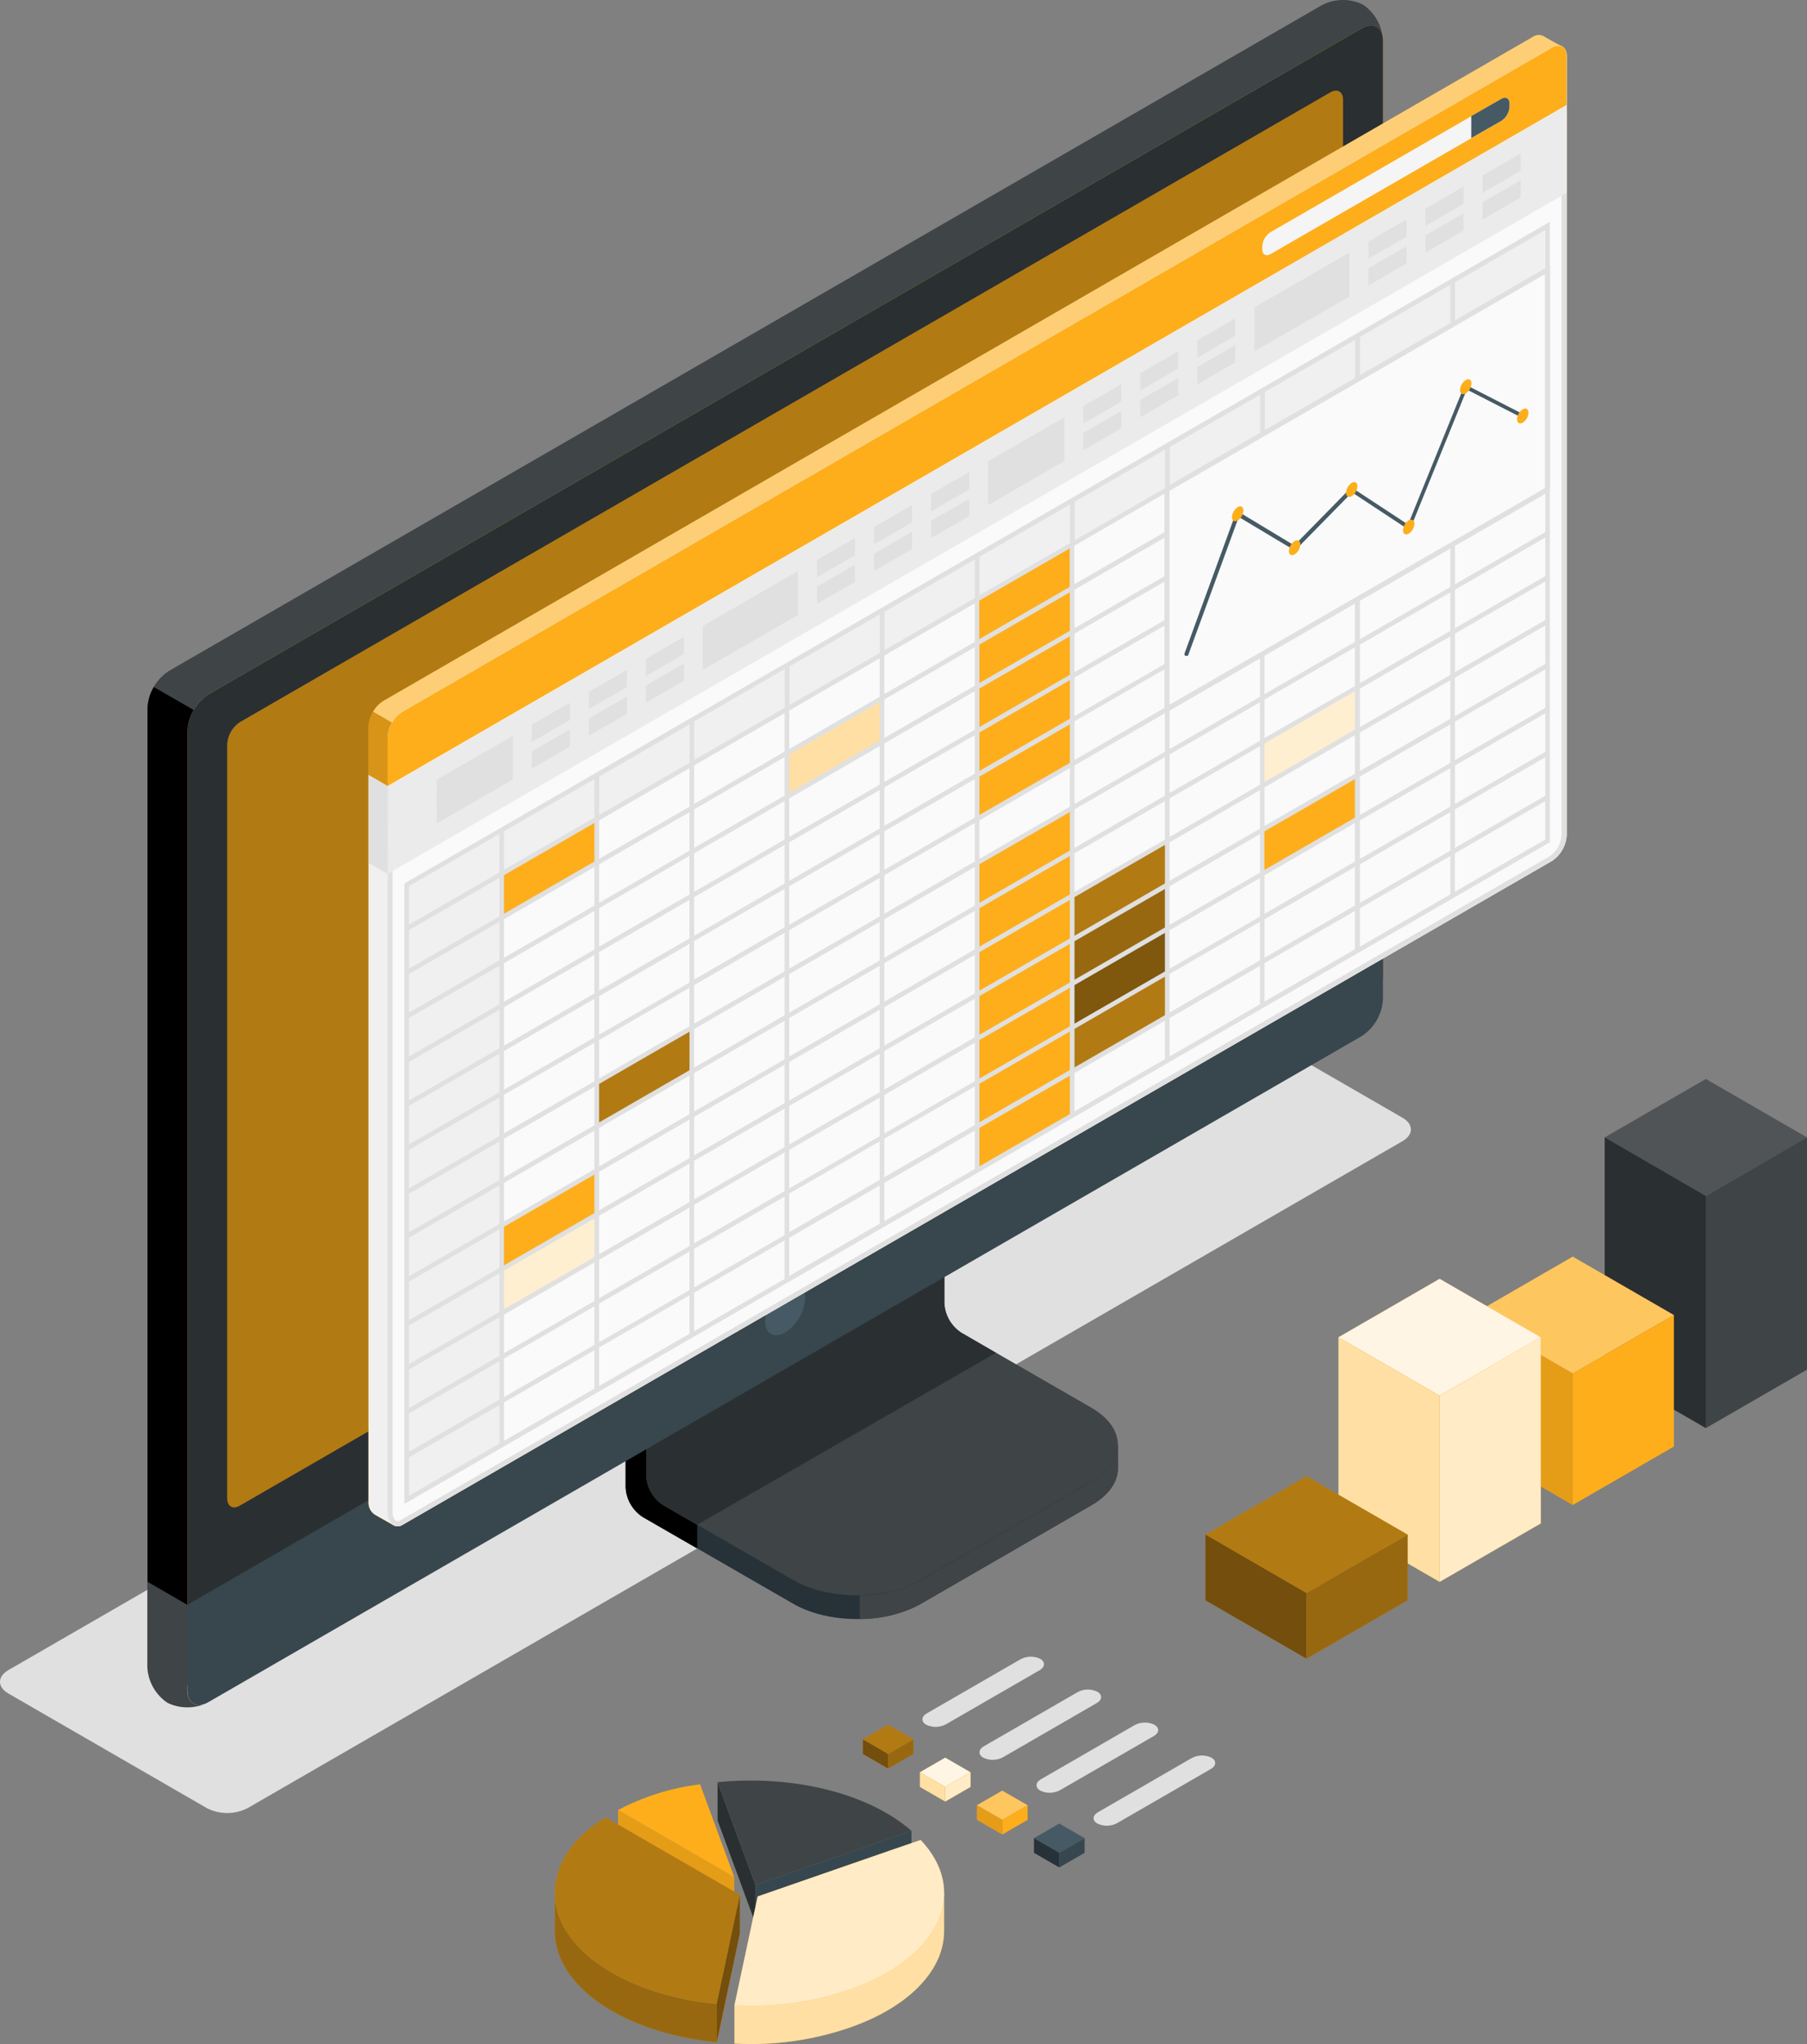 <?xml version="1.0" encoding="UTF-8"?>
<svg id="Layer_2" data-name="Layer 2" xmlns="http://www.w3.org/2000/svg" viewBox="0 0 359.75 406.82">
  <rect x="0" y="0" width="359.75" height="406.82" fill="#808080" stroke="none"/>
  <defs>
    <style>
      .cls-1, .cls-2, .cls-3, .cls-4, .cls-5, .cls-6, .cls-7, .cls-8, .cls-9, .cls-10, .cls-11, .cls-12, .cls-13, .cls-14, .cls-15, .cls-16, .cls-17, .cls-18, .cls-19, .cls-20, .cls-21, .cls-22, .cls-23, .cls-24, .cls-25, .cls-26 {
        stroke-width: 0px;
      }

      .cls-1, .cls-2, .cls-10, .cls-17, .cls-21, .cls-24, .cls-26 {
        fill: #000;
      }

      .cls-1, .cls-8, .cls-10, .cls-12, .cls-14, .cls-15, .cls-17, .cls-19, .cls-21, .cls-22, .cls-24, .cls-26 {
        isolation: isolate;
      }

      .cls-1, .cls-12 {
        opacity: .3;
      }

      .cls-3 {
        fill: #e0e0e0;
      }

      .cls-4 {
        fill: #37474f;
      }

      .cls-5 {
        fill: #455a64;
      }

      .cls-6, .cls-22 {
        fill: #3f4447;
      }

      .cls-7 {
        fill: #f5f5f5;
      }

      .cls-8 {
        opacity: .88;
      }

      .cls-8, .cls-12, .cls-14, .cls-15, .cls-19, .cls-20 {
        fill: #fff;
      }

      .cls-9 {
        fill: #ebebeb;
      }

      .cls-27, .cls-24 {
        opacity: .4;
      }

      .cls-10 {
        opacity: .1;
      }

      .cls-11 {
        fill: #2a2f32;
      }

      .cls-13 {
        fill: #263238;
      }

      .cls-14 {
        opacity: .6;
      }

      .cls-15 {
        opacity: .8;
      }

      .cls-16 {
        fill: #fafafa;
      }

      .cls-17 {
        opacity: .15;
      }

      .cls-18 {
        fill: #feae1b;
      }

      .cls-19 {
        opacity: .75;
      }

      .cls-21 {
        opacity: .5;
      }

      .cls-22 {
        opacity: .2;
      }

      .cls-23 {
        fill: #505456;
      }

      .cls-25 {
        fill: #f0f0f0;
      }

      .cls-26 {
        opacity: .55;
      }
    </style>
  </defs>
  <g id="Layer_1-2" data-name="Layer 1">
    <g id="freepik--Shadows--inject-258">
      <path id="freepik--shadow--inject-258" class="cls-3" d="M41.2,359.87L1.67,337.05c-2.23-1.29-2.23-3.37,0-4.66l229.94-132.76c2.54-1.27,5.53-1.27,8.07,0l39.54,22.83c2.23,1.28,2.23,3.37,0,4.66L49.28,359.87c-2.54,1.29-5.54,1.29-8.08,0Z"/>
    </g>
    <g id="freepik--Device--inject-258">
      <g id="freepik--Monitor--inject-258">
        <path class="cls-13" d="M183.3,319.2l34-19.65c3.51-2,5.26-4.68,5.26-7.33v-4.72l-35.26-19.89c-2-1.3-3.25-3.48-3.38-5.86v-41.9l-59.36,34.3v41.9c.13,2.38,1.39,4.55,3.38,5.86l30,17.29c6.99,4.04,18.35,4.04,25.36,0Z"/>
        <path class="cls-2" d="M138.8,303.47v4.71l-10.88-6.27c-1.99-1.31-3.24-3.48-3.37-5.86v-41.89l11.3-6.53c.24,2.87.49,5.84.73,8.73l-7.93,4.59v32.74c.12,2.38,1.38,4.56,3.38,5.86l6.77,3.92Z"/>
        <path class="cls-6" d="M128.65,293.7c.13,2.38,1.38,4.56,3.38,5.86l25.89,14.91c7,4.05,18.37,4.05,25.38,0l34-19.64c7-4,7-10.6,0-14.65l-25.91-14.93c-2-1.3-3.26-3.48-3.38-5.86v-32.73l-59.35,34.3v32.74Z"/>
        <path class="cls-11" d="M198.28,269.24h0l-6.89-4c-2-1.3-3.26-3.48-3.38-5.86v-32.72l-59.36,34.3v32.74c.13,2.38,1.38,4.56,3.38,5.86l6.77,3.9,59.48-34.22Z"/>
        <path class="cls-6" d="M222.55,287.55v4.73c0,2.65-1.76,5.29-5.26,7.32l-34,19.64c-3.73,1.99-7.89,3.02-12.11,3v-4.71c4.22.02,8.39-1.01,12.11-3l34-19.66c3.5-2.06,5.26-4.71,5.26-7.32Z"/>
        <path class="cls-6" d="M33.34,334.39c2.6,1.26,5.64,1.2,8.19-.15l229.56-132.54c2.5-1.62,4.07-4.34,4.23-7.32V8.07c-.12-2.89-1.6-5.55-4-7.17-2.6-1.26-5.64-1.2-8.19.15L33.6,133.55c-2.5,1.63-4.07,4.35-4.23,7.32v186.35c.11,2.88,1.58,5.55,3.97,7.17Z"/>
        <path class="cls-18" d="M41.53,334.23l229.56-132.53c2.5-1.63,4.07-4.34,4.23-7.32V8.07c0-2.7-1.89-3.79-4.23-2.44L41.54,138.16c-2.5,1.63-4.07,4.35-4.23,7.32v186.31c0,2.7,1.89,3.76,4.22,2.44Z"/>
        <path class="cls-11" d="M41.53,334.23l229.56-132.53c2.5-1.63,4.07-4.34,4.23-7.32V8.07c0-2.7-1.89-3.79-4.23-2.44L41.54,138.16c-2.5,1.63-4.07,4.35-4.23,7.32v186.31c0,2.7,1.89,3.76,4.22,2.44Z"/>
        <path class="cls-6" d="M40.91,339.06c-2.43,1.05-5.2.99-7.58-.16-2.4-1.62-3.89-4.29-4-7.18v-16.91l7.93,4.59v16.91c.04,2.46,1.6,3.57,3.65,2.75Z"/>
        <path class="cls-4" d="M37.3,319.4v16.9c0,2.7,1.89,3.79,4.22,2.44l229.57-132.53c2.5-1.63,4.07-4.35,4.23-7.33v-16.93S37.3,319.4,37.3,319.4Z"/>
        <path class="cls-22" d="M37.31,319.36v16.94c0,2.7,1.89,3.79,4.22,2.44l229.56-132.53c2.5-1.63,4.07-4.35,4.23-7.33v-16.93S37.31,319.36,37.31,319.36Z"/>
        <path class="cls-18" d="M45.24,298.18v-150.06c.1-1.79,1.04-3.42,2.54-4.4L264.84,18.4c1.41-.81,2.54-.15,2.54,1.46v150.07c-.1,1.79-1.04,3.42-2.54,4.4l-217.1,125.32c-1.37.81-2.5.15-2.5-1.47Z"/>
        <path class="cls-1" d="M45.24,298.18v-150.06c.1-1.79,1.04-3.42,2.54-4.4L264.84,18.4c1.41-.81,2.54-.15,2.54,1.46v150.07c-.1,1.79-1.04,3.42-2.54,4.4l-217.1,125.32c-1.37.81-2.5.15-2.5-1.47Z"/>
        <path class="cls-5" d="M156.31,256.05c-2.35,1.52-3.84,4.07-4,6.87,0,2.53,1.78,3.56,4,2.29,2.36-1.52,3.84-4.07,4-6.87-.03-2.53-1.81-3.56-4-2.29Z"/>
        <path class="cls-2" d="M38.55,141.3c-.75,1.27-1.18,2.71-1.25,4.18v173.92l-7.93-4.59v-173.9c.06-1.48.49-2.91,1.25-4.18l7.93,4.57Z"/>
      </g>
    </g>
    <g id="freepik--Spreadsheets--inject-258">
      <g id="freepik--Window--inject-258">
        <g id="freepik--window--inject-258">
          <path class="cls-18" d="M307.29,7.19c-.7-.35-1.53-.28-2.16.17L76.34,139.49c-1.76,1.13-2.88,3.04-3,5.13v154.25c-.07,1.02.4,2,1.25,2.57.48.26,3,1.74,3.78,2.15.55.28,1.21.24,1.72-.1l228.82-132.18c1.76-1.13,2.88-3.04,3-5.13V11.18c.1-.79-.25-1.57-.92-2-.56-.19-3.16-1.63-3.7-1.99Z"/>
          <path class="cls-16" d="M80.13,141.64L308.91,9.55c1.64-.94,3-.17,3,1.72v155c-.12,2.09-1.24,4-3,5.13l-228.78,132.09c-1.64.94-3-.59-3-2.48v-154.24c.12-2.09,1.24-4,3-5.13Z"/>
          <path class="cls-3" d="M310.24,10.1h0c.55,0,.64.7.64,1.12v155c-.11,1.73-1.02,3.31-2.47,4.26l-228.78,132.14c-.14.1-.31.15-.48.16-.52,0-1-.83-1-1.77v-154.24c.11-1.73,1.02-3.31,2.47-4.27L309.41,10.37c.25-.16.54-.25.83-.27M310.24,9.1c-.47.02-.93.16-1.33.4L80.13,141.64c-1.76,1.13-2.88,3.04-3,5.13v154.24c0,1.5.83,2.77,2,2.77.35,0,.7-.1,1-.29l228.78-132.18c1.76-1.13,2.88-3.04,3-5.13V11.18c0-1.35-.67-2.12-1.64-2.12l-.03.04Z"/>
          <path class="cls-25" d="M74.62,301.44c.32.17,2.63,1.49,3.64,2.06-.74-.61-1.15-1.53-1.09-2.49v-144.55s-3.8-2.22-3.8-2.22v144.63c-.06,1.02.41,1.99,1.25,2.57Z"/>
          <path class="cls-18" d="M311.88,11.19c0-1.87-1.34-2.63-3-1.69L80.13,141.64c-1.76,1.13-2.88,3.04-3,5.13v9.69S311.88,20.92,311.88,20.92v-9.73Z"/>
          <g class="cls-27">
            <path class="cls-20" d="M308.91,9.55L80.13,141.64c-.87.54-1.59,1.3-2.09,2.2l-3.76-2.18c.49-.89,1.2-1.64,2.06-2.17L305.13,7.36c.63-.45,1.45-.52,2.15-.18.53.33,3,1.73,3.62,2.06-.67-.23-1.42-.11-1.99.31Z"/>
          </g>
          <path class="cls-17" d="M73.37,154.25v-9.63c.04-1.06.35-2.1.91-3l3.77,2.17c-.54.89-.85,1.9-.88,2.94v9.69l-3.8-2.17Z"/>
          <polygon class="cls-9" points="77.17 156.46 77.16 173.92 311.87 38.4 311.87 20.92 77.17 156.46"/>
          <polygon class="cls-3" points="86.94 155.17 102.12 146.45 102.12 155.14 86.93 163.91 86.94 155.17"/>
          <polygon class="cls-3" points="105.87 144.24 105.87 147.68 113.44 143.3 113.44 139.87 105.87 144.24"/>
          <polygon class="cls-3" points="105.87 149.55 105.87 152.99 113.44 148.61 113.44 145.18 105.87 149.55"/>
          <polygon class="cls-3" points="117.23 137.68 117.23 141.12 124.8 136.75 124.8 133.31 117.23 137.68"/>
          <polygon class="cls-3" points="117.23 142.99 117.23 146.43 124.8 142.06 124.8 138.62 117.23 142.99"/>
          <polygon class="cls-3" points="128.58 131.12 128.58 134.56 136.15 130.19 136.15 126.75 128.58 131.12"/>
          <polygon class="cls-3" points="128.58 136.43 128.58 139.87 136.15 135.5 136.15 132.06 128.58 136.43"/>
          <polygon class="cls-3" points="162.65 111.45 162.65 114.89 170.22 110.52 170.22 107.08 162.65 111.45"/>
          <polygon class="cls-3" points="162.65 116.77 162.65 120.2 170.22 115.83 170.22 112.39 162.65 116.77"/>
          <polygon class="cls-3" points="174.01 104.9 174.01 108.33 181.58 103.96 181.58 100.52 174.01 104.9"/>
          <polygon class="cls-3" points="174.01 110.21 174.01 113.64 181.58 109.27 181.58 105.83 174.01 110.21"/>
          <polygon class="cls-3" points="185.36 98.34 185.37 101.78 192.94 97.41 192.94 93.97 185.36 98.34"/>
          <polygon class="cls-3" points="185.36 103.65 185.37 107.09 192.94 102.71 192.94 99.28 185.36 103.65"/>
          <polygon class="cls-3" points="139.94 124.57 158.87 113.64 158.87 122.38 139.94 133.31 139.94 124.57"/>
          <polygon class="cls-3" points="196.73 91.78 211.91 83.06 211.91 91.76 196.72 100.53 196.73 91.78"/>
          <polygon class="cls-3" points="215.65 80.85 215.66 84.29 223.23 79.92 223.23 76.48 215.65 80.85"/>
          <polygon class="cls-3" points="215.65 86.16 215.66 89.6 223.23 85.23 223.23 81.79 215.65 86.16"/>
          <polygon class="cls-3" points="227.01 74.3 227.01 77.74 234.58 73.36 234.58 69.92 227.01 74.3"/>
          <polygon class="cls-3" points="227.01 79.61 227.01 83.05 234.58 78.67 234.58 75.23 227.01 79.61"/>
          <polygon class="cls-3" points="238.37 67.74 238.37 71.18 245.94 66.8 245.94 63.36 238.37 67.74"/>
          <polygon class="cls-3" points="238.37 73.05 238.37 76.49 245.94 72.11 245.94 68.68 238.37 73.05"/>
          <polygon class="cls-3" points="272.44 48.07 272.44 51.51 280.01 47.13 280.01 43.69 272.44 48.07"/>
          <polygon class="cls-3" points="272.44 53.38 272.44 56.82 280.01 52.44 280.01 49.01 272.44 53.38"/>
          <polygon class="cls-3" points="283.8 41.51 283.8 44.95 291.37 40.58 291.37 37.14 283.8 41.51"/>
          <polygon class="cls-3" points="283.8 46.82 283.8 50.26 291.37 45.89 291.37 42.45 283.8 46.82"/>
          <polygon class="cls-3" points="295.15 34.95 295.15 38.39 302.73 34.02 302.73 30.58 295.15 34.95"/>
          <polygon class="cls-3" points="295.15 40.26 295.15 43.7 302.73 39.33 302.73 35.89 295.15 40.26"/>
          <polygon class="cls-3" points="249.73 61.18 268.66 50.25 268.66 59 249.73 69.92 249.73 61.18"/>
          <polygon class="cls-3" points="77.17 156.46 73.37 154.24 73.37 171.73 77.16 173.92 77.17 156.46"/>
          <path class="cls-7" d="M251.31,49.01v.65c0,1,.72,1.44,1.61.93l46-26.55c.95-.62,1.55-1.66,1.61-2.8v-.64c0-1-.72-1.45-1.61-.93l-46,26.55c-.95.62-1.55,1.66-1.61,2.79Z"/>
          <path class="cls-5" d="M300.52,21.24v-.64c0-1-.72-1.45-1.61-.93l-6,3.44h0v4.37h0l6-3.44c.95-.62,1.55-1.66,1.61-2.8Z"/>
        </g>
        <g id="freepik--spreadsheets--inject-258">
          <polygon class="cls-25" points="80.95 176.09 308.1 44.97 308.1 53.69 99.87 173.92 99.87 287.57 80.95 298.49 80.95 176.09"/>
          <polygon class="cls-18" points="99.87 173.92 118.79 163 118.79 171.72 99.87 182.66 99.87 173.92"/>
          <polygon class="cls-18" points="99.87 243.85 118.79 232.93 118.79 241.65 99.87 252.59 99.87 243.85"/>
          <polygon class="cls-18" points="99.87 252.59 118.79 241.67 118.79 250.39 99.87 261.33 99.87 252.59"/>
          <polygon class="cls-15" points="99.87 252.59 118.79 241.67 118.79 250.39 99.87 261.33 99.87 252.59"/>
          <polygon class="cls-18" points="213.43 178.28 232.35 167.36 232.35 176.08 213.43 187.02 213.43 178.28"/>
          <polygon class="cls-1" points="213.43 178.28 232.35 167.36 232.35 176.08 213.43 187.02 213.43 178.28"/>
          <polygon class="cls-18" points="213.43 187.02 232.35 176.1 232.35 184.82 213.43 195.76 213.43 187.02"/>
          <polygon class="cls-24" points="213.43 187.02 232.35 176.1 232.35 184.82 213.43 195.76 213.43 187.02"/>
          <polygon class="cls-18" points="213.43 195.77 232.35 184.85 232.35 193.57 213.43 204.51 213.43 195.77"/>
          <polygon class="cls-21" points="213.43 195.77 232.35 184.85 232.35 193.57 213.43 204.51 213.43 195.77"/>
          <polygon class="cls-18" points="213.43 204.51 232.35 193.59 232.35 202.31 213.43 213.25 213.43 204.51"/>
          <polygon class="cls-1" points="213.43 204.51 232.35 193.59 232.35 202.31 213.43 213.25 213.43 204.51"/>
          <polygon class="cls-18" points="194.52 119.27 213.43 108.35 213.43 152.06 194.52 163 194.52 119.27"/>
          <polygon class="cls-18" points="194.52 171.73 213.43 160.81 213.43 222 194.52 232.94 194.52 171.73"/>
          <polygon class="cls-18" points="118.79 215.44 137.7 204.52 137.7 213.24 118.79 224.18 118.79 215.44"/>
          <polygon class="cls-1" points="118.79 215.44 137.7 204.52 137.7 213.24 118.79 224.18 118.79 215.44"/>
          <polygon class="cls-18" points="156.66 149.87 175.58 138.95 175.58 147.67 156.66 158.61 156.66 149.87"/>
          <polygon class="cls-14" points="156.66 149.87 175.58 138.95 175.58 147.67 156.66 158.61 156.66 149.87"/>
          <polygon class="cls-18" points="251.31 147.68 270.22 136.76 270.22 145.48 251.31 156.42 251.31 147.68"/>
          <polygon class="cls-15" points="251.31 147.68 270.22 136.76 270.22 145.48 251.31 156.42 251.31 147.68"/>
          <polygon class="cls-18" points="251.31 165.17 270.22 154.25 270.22 162.97 251.31 173.91 251.31 165.17"/>
          <path class="cls-3" d="M80.74,175.7l-.23.13v123.48s227.81-131.55,227.81-131.55l.24-.13V44.15S80.74,175.7,80.74,175.7ZM307.65,158.37l-18,10.39v-7.67s18-10.38,18-10.38v7.66ZM81.42,185.11l18-10.39v7.67s-18,10.39-18,10.39v-7.67ZM194.06,172.55v7.67l-18,10.39v-7.67l18-10.39ZM176.06,181.86v-7.67l18-10.39v7.67l-18,10.39ZM194.99,172.01l18-10.39v7.67l-18,10.39v-7.67ZM194.99,170.93v-7.66l18-10.4v7.68l-18,10.38ZM194.99,162.19v-7.64l18-10.39v7.67l-18,10.36ZM194.99,153.44v-7.66l18-10.4v7.67l-18,10.39ZM194.06,153.98l-18,10.39v-7.67l18-10.39v7.67ZM194.06,155.06v7.67l-18,10.39v-7.67l18-10.39ZM175.13,173.66l-18,10.39v-7.67l18-10.39v7.67ZM175.13,174.73v7.67l-18,10.39v-7.67l18-10.39ZM175.13,183.48v7.67l-18,10.39v-7.67l18-10.39ZM175.13,192.22v7.67l-18,10.39v-7.67l18-10.39ZM176.06,191.68l18-10.39v7.67l-18,10.39v-7.67ZM194.06,190.04v7.67l-18,10.39v-7.67l18-10.39ZM194.99,189.5l18-10.39v7.67l-18,10.39v-7.67ZM194.99,188.42v-7.67l18-10.39v7.67l-18,10.39ZM213.92,169.83l18-10.39v7.67s-18,10.39-18,10.39v-7.67ZM213.92,168.75v-7.67l18-10.39v7.67s-18,10.39-18,10.39ZM213.92,160.01v-7.67l18-10.39v7.67s-18,10.39-18,10.39ZM213.92,151.26v-7.71l18-10.39v7.67s-18,10.43-18,10.43ZM213.92,142.52v-7.67l18-10.39v7.66l-18,10.4ZM213.92,133.77v-7.67l18-10.39v7.67s-18,10.39-18,10.39ZM212.99,134.31l-18,10.39v-7.67l18-10.39v7.67ZM194.06,145.24l-18,10.39v-7.67l18-10.39v7.67ZM175.13,156.17l-18,10.39v-7.67l18-10.39v7.67ZM175.13,157.24v7.67l-18,10.39v-7.67l18-10.39ZM156.2,175.84l-18,10.39v-7.68l18-10.39v7.68ZM156.2,176.92v7.63l-18,10.4v-7.67l18-10.36ZM156.2,185.66v7.67l-18,10.39v-7.67l18-10.39ZM156.2,194.41v7.66l-18,10.4v-7.67l18-10.39ZM156.2,203.15v7.67l-18,10.39v-7.66l18-10.4ZM156.2,211.9v7.65l-18,10.4v-7.67l18-10.38ZM157.13,211.36l18-10.39v7.67l-18,10.39v-7.67ZM175.13,209.71v7.67l-18,10.39v-7.67l18-10.39ZM176.06,209.17l18-10.39v7.67l-18,10.39v-7.67ZM194.99,198.24l18-10.39v7.7l-18,10.39v-7.7ZM213.92,187.32l18-10.39v7.67s-18,10.39-18,10.39v-7.67ZM213.92,186.24v-7.69l18-10.39v7.67s-18,10.41-18,10.41ZM232.85,167.64l18-10.39v7.67l-18,10.39v-7.67ZM232.85,166.57v-7.67s18-10.39,18-10.39v7.67s-18,10.39-18,10.39ZM232.85,157.82v-7.67s18-10.39,18-10.39v7.67s-18,10.39-18,10.39ZM232.85,149.08v-7.67l18-10.39v7.67s-18,10.39-18,10.39ZM232.85,140.33v-7.67s18-10.39,18-10.39v7.67s-18,10.39-18,10.39ZM232.85,131.59v-7.67s18-10.39,18-10.39v7.67l-18,10.39ZM232.85,122.84v-7.67s18-10.39,18-10.39v7.67l-18,10.39ZM232.85,114.1v-7.67s18-10.39,18-10.39v7.67s-18,10.39-18,10.39ZM231.92,114.63l-18,10.4v-7.67l18-10.39v7.66ZM212.99,125.55l-18,10.39v-7.66l18-10.4v7.67ZM194.06,136.48l-18,10.39v-7.67l18-10.39v7.67ZM175.13,147.41l-18,10.39v-7.67l18-10.39v7.67ZM156.2,158.35l-18,10.39v-7.67l18-10.39v7.67ZM156.2,159.43v7.66l-18,10.4v-7.67l18-10.39ZM137.27,178.02l-18,10.39v-7.66l18-10.4v7.67ZM137.27,179.1v7.67l-18,10.39v-7.67s18-10.39,18-10.39ZM137.27,187.84v7.71l-18,10.39v-7.67s18-10.43,18-10.43ZM137.27,196.59v7.67l-18,10.39v-7.67l18-10.39ZM137.27,205.33v7.67l-18,10.39v-7.66s18-10.4,18-10.4ZM137.27,214.08v7.67l-18,10.39v-7.67s18-10.39,18-10.39ZM137.27,222.82v7.67l-18,10.39v-7.66l18-10.4ZM137.27,231.57v7.67l-18,10.39v-7.67l18-10.39ZM138.2,231.03l18-10.39v7.67l-18,10.39v-7.67ZM156.2,229.39v7.67l-18,10.39v-7.67l18-10.39ZM157.13,228.85l18-10.39v7.67l-18,10.39v-7.67ZM176.06,217.92l18-10.39v7.67l-18,10.39v-7.67ZM194.99,206.99l18-10.39v7.67l-18,10.39v-7.67ZM213.92,196.06l18-10.39v7.67s-18,10.39-18,10.39v-7.67ZM232.85,185.13l18-10.39v7.67s-18,10.39-18,10.39v-7.67ZM232.85,184.06v-7.67s18-10.39,18-10.39v7.67l-18,10.39ZM251.74,165.46l18-10.39v7.67s-18,10.39-18,10.39v-7.67ZM251.74,164.38v-7.67s18-10.39,18-10.39v7.67s-18,10.39-18,10.39ZM251.74,155.64v-7.67l18-10.42v7.67s-18,10.42-18,10.42ZM251.74,146.89v-7.67l18-10.39v7.72s-18,10.34-18,10.34ZM251.74,138.15v-7.67s18-10.39,18-10.39v7.67s-18,10.39-18,10.39ZM251.74,129.4v-7.67s18-10.39,18-10.39v7.67s-18,10.39-18,10.39ZM251.74,120.66v-7.67s18-10.39,18-10.39v7.67s-18,10.39-18,10.39ZM251.74,111.91v-7.67s18-10.39,18-10.39v7.7l-18,10.36ZM251.74,103.17v-7.62l18-10.39v7.67s-18,10.34-18,10.34ZM251.74,94.42v-7.67l18-10.39v7.67s-18,10.39-18,10.39ZM250.81,94.96l-18,10.39v-7.67s18-10.39,18-10.39v7.67ZM231.88,105.89l-18,10.39v-7.67l18-10.39v7.67ZM212.95,116.82l-18,10.39v-7.66l18-10.39v7.66ZM194.06,127.75l-18,10.39v-7.67l18-10.39v7.67ZM175.13,138.68l-18,10.39v-7.67l18-10.39v7.67ZM156.2,149.6l-18,10.4v-7.67l18-10.39v7.66ZM137.27,160.55l-18,10.39v-7.66l18-10.4v7.67ZM137.27,161.63v7.67l-18,10.39v-7.67s18-10.39,18-10.39ZM118.34,180.23l-18,10.39v-7.67s18-10.39,18-10.39v7.67ZM118.34,181.3v7.67s-18,10.39-18,10.39v-7.67l18-10.39ZM118.34,190.05v7.67l-18,10.39v-7.67l18-10.39ZM118.34,198.79v7.67l-18,10.39v-7.67s18-10.39,18-10.39ZM118.34,207.54v7.67s-18,10.34-18,10.34v-7.67s18-10.34,18-10.34ZM118.34,216.28v7.67l-18,10.39v-7.69l18-10.37ZM118.34,225.03v7.67l-18,10.39v-7.67l18-10.39ZM118.34,233.77v7.67l-18,10.39v-7.67s18-10.39,18-10.39ZM118.34,242.52v7.67l-18,10.36v-7.67s18-10.36,18-10.36ZM118.34,251.26v7.67s-18,10.39-18,10.39v-7.67l18-10.39ZM119.27,250.73l18-10.4v7.67l-18,10.39v-7.66ZM137.27,249.08v7.67l-18,10.39v-7.69s18-10.37,18-10.37ZM138.2,248.54l18-10.39v7.67l-18,10.39v-7.67ZM157.13,237.55l18-10.39v7.67l-18,10.39v-7.67ZM176.06,226.62l18-10.39v7.67l-18,10.39v-7.67ZM194.99,215.7l18-10.4v7.67l-18,10.39v-7.66ZM213.92,204.77l18-10.39v7.67s-18,10.39-18,10.39v-7.67ZM232.85,193.84l18-10.39v7.67s-18,10.39-18,10.39v-7.67ZM251.74,182.95l18-10.4v7.67s-18,10.39-18,10.39v-7.66ZM251.74,181.87v-7.67s18-10.39,18-10.39v7.67l-18,10.39ZM270.74,163.28l18-10.4v7.67s-18,10.39-18,10.39v-7.66ZM270.74,162.2v-7.65s18-10.39,18-10.39v7.67l-18,10.37ZM270.74,153.45v-7.66l18-10.4v7.67s-18,10.39-18,10.39ZM270.74,144.71v-7.67s18-10.39,18-10.39v7.67s-18,10.39-18,10.39ZM270.74,135.96v-7.66l18-10.4v7.65s-18,10.41-18,10.41ZM270.74,127.22v-7.67s18-10.39,18-10.39v7.67l-18,10.39ZM270.74,118.47v-7.66l18-10.4v7.67s-18,10.39-18,10.39ZM270.74,109.73v-7.67s18-10.39,18-10.39v7.67s-18,10.39-18,10.39ZM270.74,100.98v-7.66l18-10.4v7.63s-18,10.43-18,10.43ZM270.74,92.24v-7.69s18-10.39,18-10.39v7.67s-18,10.41-18,10.41ZM270.74,83.49v-7.66l18-10.4v7.67s-18,10.39-18,10.39ZM270.74,74.75v-7.67s18-10.39,18-10.39v7.67l-18,10.39ZM269.8,75.29l-18,10.39v-7.67s18-10.39,18-10.39v7.67ZM250.88,86.22l-18,10.39v-7.67l18-10.39v7.67ZM231.95,97.14l-18,10.4v-7.67l18-10.39v7.66ZM213.02,108.07l-18,10.39v-7.66l18-10.39v7.66ZM194.09,119l-18,10.39v-7.66l18-10.39v7.66ZM175.16,129.93l-18,10.39v-7.66l18-10.39v7.66ZM156.23,140.86l-18,10.39v-7.7l18-10.39v7.7ZM137.3,151.79l-18,10.39v-7.63s18-10.4,18-10.4v7.64ZM118.34,162.72l-18,10.39v-7.67l18-10.39v7.67ZM118.34,163.79v7.67l-18,10.39v-7.67l18-10.39ZM81.42,193.86l18-10.39v7.67s-18,10.39-18,10.39v-7.67ZM81.42,202.6l18-10.39v7.67l-18,10.39v-7.67ZM81.42,211.35l18-10.39v7.67l-18,10.39v-7.67ZM81.42,220.09l18-10.39v7.67s-18,10.39-18,10.39v-7.67ZM81.42,228.84l18-10.39v7.67s-18,10.39-18,10.39v-7.67ZM81.42,237.58l18-10.39v7.67l-18,10.39v-7.67ZM81.42,246.33l18-10.39v7.67l-18,10.39v-7.67ZM81.42,255.07l18-10.39v7.67l-18,10.39v-7.67ZM81.42,263.82l18-10.39v7.67l-18,10.39v-7.67ZM81.42,272.56l18-10.39v7.67s-18,10.39-18,10.39v-7.67ZM81.42,281.31l18-10.39v7.63s-18,10.39-18,10.39v-7.63ZM100.34,270.38l18-10.39v7.67s-18,10.39-18,10.39v-7.67ZM118.34,268.73v7.64l-18,10.4v-7.65l18-10.39ZM119.27,268.19l18-10.39v7.65l-18,10.39v-7.65ZM138.2,257.27l18-10.39v7.67l-18,10.39v-7.67ZM157.13,246.34l18-10.39v7.6l-18,10.39v-7.6ZM176.06,235.41l18-10.39v7.64l-18,10.39v-7.64ZM194.99,224.48l18-10.39v7.64l-18,10.39v-7.64ZM213.92,213.55l18-10.39v7.64s-18,10.39-18,10.39v-7.64ZM232.85,202.62l18-10.39v7.64s-18,10.39-18,10.39v-7.64ZM251.74,191.69l18-10.39v7.64s-18,10.39-18,10.39v-7.64ZM270.74,180.77l18-10.4v7.64s-18,10.39-18,10.39v-7.63ZM270.74,179.69v-7.67s18-10.39,18-10.39v7.67s-18,10.39-18,10.39ZM307.66,149.63l-18,10.39v-7.67s18-10.39,18-10.39v7.67ZM307.66,140.88l-18,10.39v-7.67s18-10.38,18-10.38v7.66ZM307.66,132.14l-18.02,10.41v-7.67l18-10.39.02,7.65ZM307.66,123.39l-18,10.39v-7.67s18-10.39,18-10.39v7.67ZM307.66,114.65l-18,10.39v-7.67s18-10.39,18-10.39v7.67ZM307.66,105.9l-18,10.39v-7.67s18-10.39,18-10.39v7.67ZM307.66,97.16l-18.02,10.39v-7.67l18-10.39.02,7.67ZM307.66,88.41l-18,10.39v-7.67l18-10.39v7.67ZM307.66,79.67l-18,10.39v-7.67s18-10.39,18-10.39v7.67ZM307.66,70.92l-18,10.39v-7.67s18-10.39,18-10.39v7.67ZM307.66,62.18l-18.02,10.37v-7.65l18-10.39.02,7.67ZM307.66,53.43l-18,10.39v-7.66l18-10.39v7.66ZM99.41,165.98v7.67l-18,10.38v-7.66l18-10.39ZM81.41,290.05l18-10.39v7.64l-18,10.39v-7.64ZM289.64,177.48v-7.64s18-10.39,18-10.39v7.64l-18,10.39Z"/>
          <polygon class="cls-16" points="232.35 97.4 308.1 53.7 308.1 97.43 232.35 141.11 232.35 97.4"/>
          <path class="cls-3" d="M231.84,141.98v-44.87l.25-.14,76.5-44.13v44.88s-76.75,44.26-76.75,44.26ZM232.84,97.69v42.56s74.75-43.11,74.75-43.11v-42.59l-74.75,43.14Z"/>
          <path class="cls-5" d="M236.17,130.55h-.12c-.2-.07-.3-.29-.23-.49l10.24-28c.08-.19.3-.29.49-.21.02,0,.03.01.05.02l11.07,6.68,11.17-11.38c.14-.11.34-.11.48,0l11,7.23,11.17-27.52c.08-.19.31-.28.5-.2,0,0,.01,0,.02,0l11.35,5.82c.18.09.25.32.16.5s-.32.25-.5.16l-11-5.63-11.2,27.57c-.04.1-.13.18-.24.21-.1.05-.21.05-.31,0l-11.1-7.31-11.16,11.37c-.12.12-.31.15-.46.06l-10.93-6.54-10.08,27.53c-.09.1-.23.15-.37.12Z"/>
          <path class="cls-18" d="M246.41,100.93c-.68.44-1.1,1.19-1.14,2,0,.73.51,1,1.14.66.68-.45,1.1-1.19,1.14-2,0-.73-.51-1.04-1.14-.66Z"/>
          <path class="cls-18" d="M257.74,107.69c-.68.45-1.1,1.19-1.14,2,0,.73.51,1,1.14.66.68-.45,1.1-1.19,1.14-2,.02-.72-.49-1.02-1.14-.66Z"/>
          <path class="cls-18" d="M269.11,96.1c-.68.45-1.1,1.19-1.14,2,0,.73.51,1,1.14.66.68-.45,1.1-1.19,1.14-2,0-.72-.51-1.02-1.14-.66Z"/>
          <path class="cls-18" d="M280.46,103.55c-.68.44-1.1,1.19-1.14,2,0,.73.51,1,1.14.66.68-.44,1.1-1.19,1.14-2,0-.66-.51-.99-1.14-.66Z"/>
          <path class="cls-18" d="M291.81,75.64c-.68.44-1.1,1.19-1.14,2,0,.73.51,1,1.14.66.68-.45,1.1-1.19,1.14-2,0-.75-.51-1.03-1.14-.66Z"/>
          <path class="cls-18" d="M303.16,81.46c-.68.44-1.1,1.19-1.14,2,0,.73.51,1,1.14.66.68-.44,1.1-1.19,1.14-2,0-.73-.51-1.03-1.14-.66Z"/>
        </g>
      </g>
    </g>
    <g id="freepik--Charts--inject-258">
      <g id="freepik--charts--inject-258">
        <polygon class="cls-23" points="339.61 214.74 319.47 226.37 339.61 238 359.75 226.37 339.61 214.74"/>
        <polygon class="cls-6" points="359.75 226.35 359.75 272.6 339.61 284.23 339.61 238.01 359.75 226.35"/>
        <polygon class="cls-11" points="339.61 238.01 339.61 284.23 319.47 272.6 319.47 226.35 339.61 238.01"/>
        <polygon class="cls-18" points="313.11 250.1 292.97 261.73 313.11 273.36 333.25 261.73 313.11 250.1"/>
        <polygon class="cls-12" points="313.11 250.1 292.97 261.73 313.11 273.36 333.25 261.73 313.11 250.1"/>
        <polygon class="cls-18" points="333.25 261.7 333.25 287.9 313.11 299.53 313.11 273.36 333.25 261.7"/>
        <polygon class="cls-18" points="313.11 273.36 313.11 299.53 292.97 287.9 292.97 261.71 313.11 273.36"/>
        <polygon class="cls-10" points="313.11 273.36 313.11 299.53 292.97 287.9 292.97 261.71 313.11 273.36"/>
        <polygon class="cls-18" points="286.61 254.52 266.47 266.15 286.61 277.78 306.75 266.15 286.61 254.52"/>
        <polygon class="cls-8" points="286.61 254.52 266.47 266.15 286.61 277.78 306.75 266.15 286.61 254.52"/>
        <polygon class="cls-18" points="306.75 266.13 306.75 303.2 286.61 314.83 286.61 277.78 306.75 266.13"/>
        <polygon class="cls-19" points="306.75 266.13 306.75 303.2 286.61 314.83 286.61 277.78 306.75 266.13"/>
        <polygon class="cls-18" points="286.61 277.78 286.61 314.83 266.47 303.2 266.47 266.13 286.61 277.78"/>
        <polygon class="cls-14" points="286.61 277.78 286.61 314.83 266.47 303.2 266.47 266.13 286.61 277.78"/>
        <polygon class="cls-18" points="260.11 293.8 239.97 305.43 260.11 317.06 280.25 305.43 260.11 293.8"/>
        <polygon class="cls-1" points="260.11 293.8 239.97 305.43 260.11 317.06 280.25 305.43 260.11 293.8"/>
        <polygon class="cls-18" points="280.25 305.4 280.25 318.5 260.11 330.13 260.11 317.06 280.25 305.4"/>
        <polygon class="cls-24" points="280.25 305.4 280.25 318.5 260.11 330.13 260.11 317.06 280.25 305.4"/>
        <polygon class="cls-18" points="260.11 317.06 260.11 330.13 239.97 318.5 239.97 305.4 260.11 317.06"/>
        <polygon class="cls-26" points="260.11 317.06 260.11 330.13 239.97 318.5 239.97 305.4 260.11 317.06"/>
      </g>
      <g id="freepik--charts--inject-258-2" data-name="freepik--charts--inject-258">
        <path class="cls-11" d="M150.39,375.15v7.63l-7.53-20.47v-7.61h0l7.53,20.45Z"/>
        <polygon class="cls-4" points="150.4 375.16 150.4 382.78 181.46 372 181.46 364.38 150.4 375.16"/>
        <path class="cls-6" d="M142.86,354.69l7.54,20.47,31.06-10.78c-8.53-7.44-23.36-11.16-38.6-9.69Z"/>
        <path class="cls-18" d="M110.41,376.55c0,.08,0,.15,0,.23v-.23Z"/>
        <path class="cls-18" d="M147.3,384.77l-4.56,21.7c-18.83-1.84-32.44-11.36-32.28-22.25v-7.42c0,10.8,13.57,20.23,32.29,22.05l3.16-14.91,1.39.83Z"/>
        <path class="cls-24" d="M147.3,384.77l-4.56,21.7c-18.83-1.84-32.44-11.36-32.28-22.25v-7.42c0,10.8,13.57,20.23,32.29,22.05l3.16-14.91,1.39.83Z"/>
        <path class="cls-18" d="M146.22,399.1v7.62c7.77.44,15.56-.64,22.92-3.17,8.88-3.08,15.15-8,17.66-13.77.74-1.68,1.13-3.49,1.16-5.32v-7.88s-2.15-.17-4.67-2.85l-5.82,2-26.63,9.24-4.62,14.13Z"/>
        <path class="cls-14" d="M146.22,399.1v7.62c7.77.44,15.56-.64,22.92-3.17,8.88-3.08,15.15-8,17.66-13.77.74-1.68,1.13-3.49,1.16-5.32v-7.88s-2.15-.17-4.67-2.85l-5.82,2-26.63,9.24-4.62,14.13Z"/>
        <polygon class="cls-18" points="123.04 367.86 146.18 381.22 146.18 373.6 123.04 360.24 123.04 367.86"/>
        <polygon class="cls-10" points="123.04 367.86 146.18 381.22 146.18 373.6 123.04 360.24 123.04 367.86"/>
        <path class="cls-18" d="M110.74,374.05c-2.53,11.91,11.71,22.82,32,24.8l4.61-21.7-26.78-15.46c-5.64,3.51-8.83,7.56-9.83,12.36Z"/>
        <path class="cls-1" d="M110.74,374.05c-2.53,11.91,11.71,22.82,32,24.8l4.61-21.7-26.78-15.46c-5.64,3.51-8.83,7.56-9.83,12.36Z"/>
        <path class="cls-18" d="M146.35,398.47l-.13.63c7.77.45,15.55-.61,22.92-3.13,8.88-3.08,15.15-8,17.66-13.77,2.36-5.47,1.11-11.13-3.51-16l-5.82,2-26.63,9.24-4.49,21.03Z"/>
        <path class="cls-19" d="M146.35,398.47l-.13.63c7.77.45,15.55-.61,22.92-3.13,8.88-3.08,15.15-8,17.66-13.77,2.36-5.47,1.11-11.13-3.51-16l-5.82,2-26.63,9.24-4.49,21.03Z"/>
        <path class="cls-18" d="M123.04,360.24l23.14,13.36-6.8-18.48c-5.71.7-11.25,2.44-16.34,5.12Z"/>
        <polygon class="cls-18" points="147.3 384.77 147.3 377.15 142.68 398.85 142.68 406.47 147.3 384.77"/>
        <polygon class="cls-26" points="147.3 384.77 147.3 377.15 142.68 398.85 142.68 406.47 147.3 384.77"/>
        <polygon class="cls-18" points="176.82 343.26 171.78 346.17 176.82 349.08 181.86 346.17 176.82 343.26"/>
        <polygon class="cls-1" points="176.82 343.26 171.78 346.17 176.82 349.08 181.86 346.17 176.82 343.26"/>
        <polygon class="cls-18" points="181.86 346.17 181.86 349.09 176.82 352 176.82 349.08 181.86 346.17"/>
        <polygon class="cls-24" points="181.86 346.17 181.86 349.09 176.82 352 176.82 349.08 181.86 346.17"/>
        <polygon class="cls-18" points="176.82 349.08 176.82 352 171.78 349.09 171.78 346.17 176.82 349.08"/>
        <polygon class="cls-26" points="176.82 349.08 176.82 352 171.78 349.09 171.78 346.17 176.82 349.08"/>
        <path class="cls-3" d="M184.52,341l18.68-10.78c1.22-.65,2.67-.67,3.91-.07,1,.6,1,1.61-.13,2.26l-18.68,10.78c-1.22.64-2.67.67-3.91.07-1.04-.6-.99-1.61.13-2.26Z"/>
        <polygon class="cls-18" points="188.18 349.82 183.14 352.73 188.18 355.64 193.22 352.73 188.18 349.82"/>
        <polygon class="cls-8" points="188.18 349.82 183.14 352.73 188.18 355.64 193.22 352.73 188.18 349.82"/>
        <polygon class="cls-18" points="193.22 352.72 193.22 355.64 188.18 358.55 188.18 355.64 193.22 352.72"/>
        <polygon class="cls-19" points="193.22 352.72 193.22 355.64 188.18 358.55 188.18 355.64 193.22 352.72"/>
        <polygon class="cls-18" points="188.18 355.64 188.18 358.55 183.14 355.64 183.14 352.72 188.18 355.64"/>
        <polygon class="cls-14" points="188.18 355.64 188.18 358.55 183.14 355.64 183.14 352.72 188.18 355.64"/>
        <path class="cls-3" d="M195.88,347.55l18.67-10.78c1.22-.65,2.67-.68,3.91-.08,1.05.61,1,1.62-.12,2.26l-18.68,10.8c-1.22.64-2.67.67-3.91.07-1.01-.61-1.01-1.62.13-2.27Z"/>
        <polygon class="cls-18" points="199.53 356.38 194.49 359.29 199.54 362.2 204.58 359.29 199.53 356.38"/>
        <polygon class="cls-12" points="199.53 356.38 194.49 359.29 199.54 362.2 204.58 359.29 199.53 356.38"/>
        <polygon class="cls-18" points="204.58 359.28 204.58 362.2 199.54 365.11 199.54 362.2 204.58 359.28"/>
        <polygon class="cls-18" points="199.54 362.2 199.54 365.11 194.49 362.2 194.49 359.28 199.54 362.2"/>
        <polygon class="cls-10" points="199.54 362.2 199.54 365.11 194.49 362.2 194.49 359.28 199.54 362.2"/>
        <path class="cls-3" d="M207.23,354.12l18.68-10.79c1.22-.64,2.67-.67,3.91-.07,1.05.61,1,1.62-.12,2.26l-18.68,10.78c-1.22.65-2.67.68-3.91.08-1.05-.61-.99-1.62.12-2.26Z"/>
        <polygon class="cls-5" points="210.89 362.93 205.85 365.84 210.89 368.75 215.93 365.84 210.89 362.93"/>
        <polygon class="cls-4" points="215.93 365.84 215.93 368.76 210.89 371.67 210.89 368.75 215.93 365.84"/>
        <polygon class="cls-13" points="210.89 368.75 210.89 371.67 205.85 368.76 205.85 365.84 210.89 368.75"/>
        <path class="cls-3" d="M218.59,360.68l18.68-10.79c1.22-.64,2.67-.67,3.91-.07,1.05.6,1,1.61-.13,2.26l-18.67,10.78c-1.22.65-2.67.67-3.91.07-1.05-.6-.99-1.61.12-2.25Z"/>
      </g>
    </g>
  </g>
</svg>